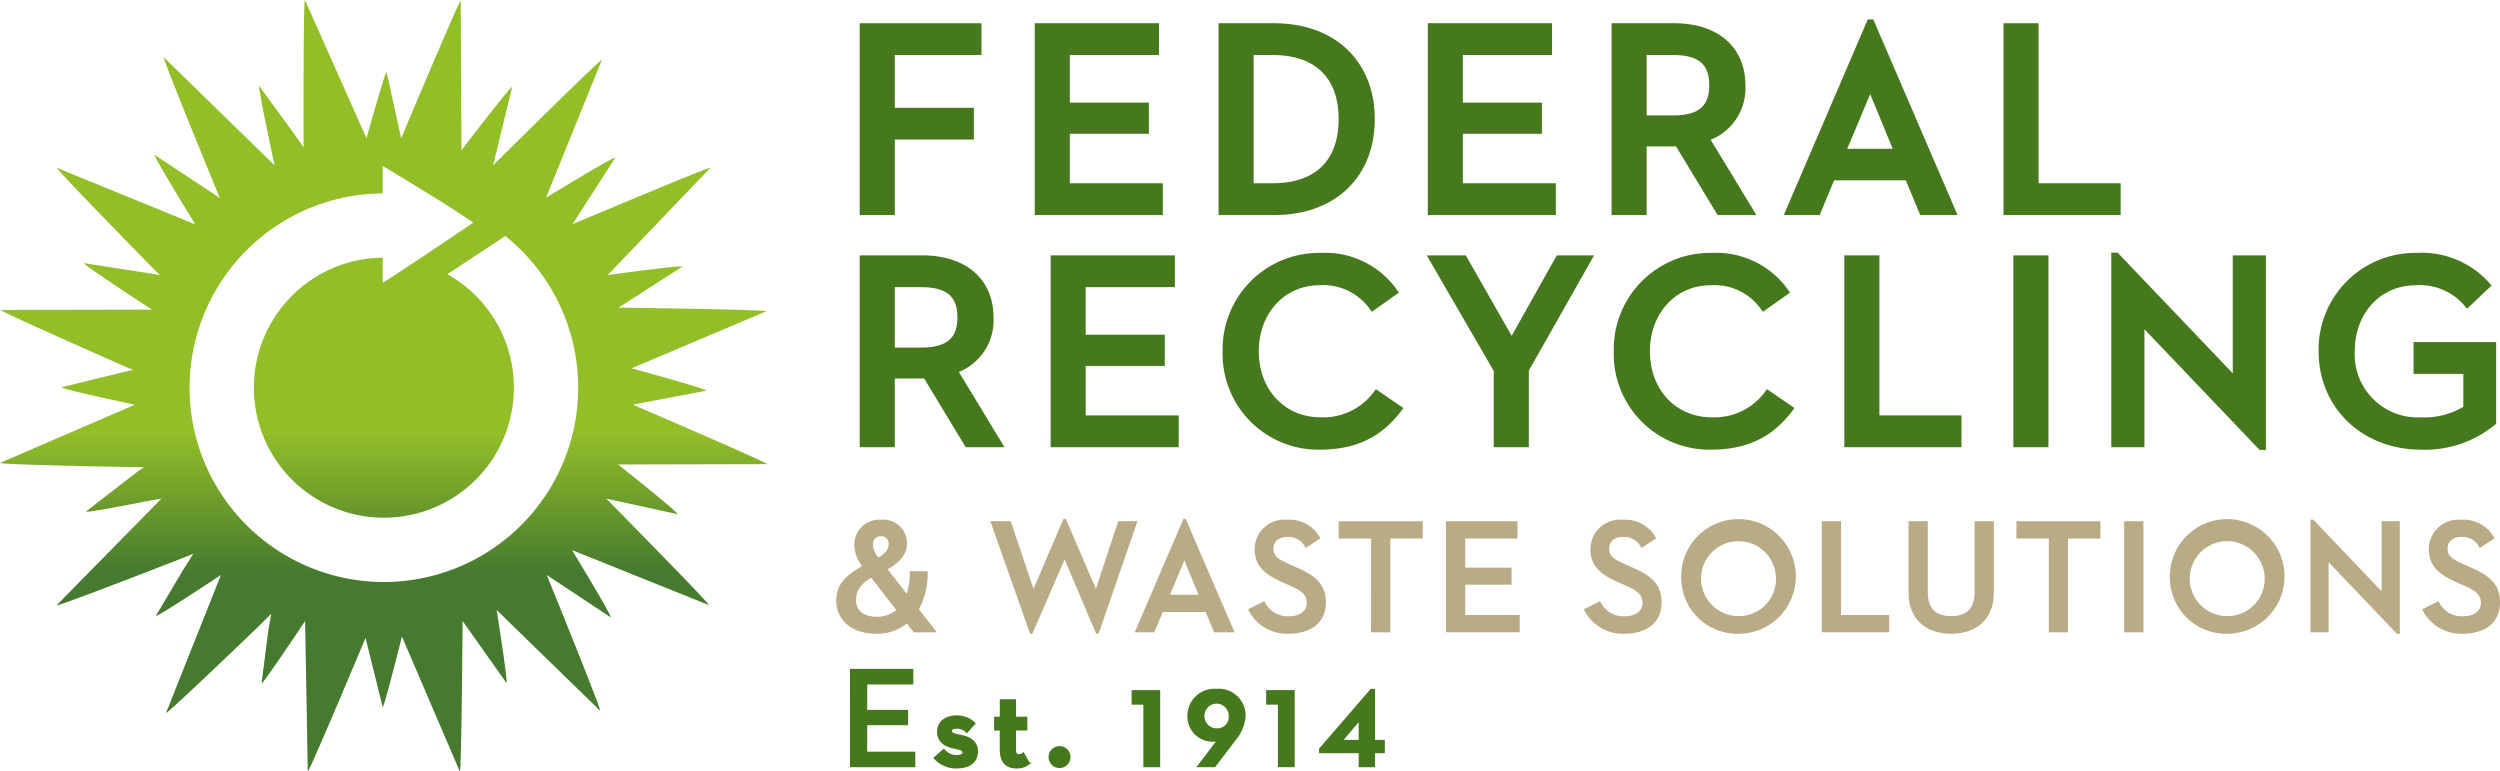 <svg xmlns="http://www.w3.org/2000/svg" xmlns:xlink="http://www.w3.org/1999/xlink" id="logo_Federal_Recycling_horizontal" data-name="logo Federal Recycling horizontal" width="296.125" height="91.377" viewBox="0 0 296.125 91.377"><defs><linearGradient id="linear-gradient" x1="0.5" y1="1.005" x2="0.5" y2="0.051" gradientUnits="objectBoundingBox"><stop offset="0.278" stop-color="#467a2e"></stop><stop offset="0.465" stop-color="#92be28"></stop></linearGradient></defs><g id="Group_48" data-name="Group 48"><path id="Path_205" data-name="Path 205" d="M237.927,402.082l8.657-1.656c.524-.113-8.81-2.657-8.81-2.657l15.944-6.746c.5-.2-17.486-.445-17.486-.445l7.534-4.838c.451-.29-8.819.985-8.819.985L247.1,374.031c.38-.378-16.33,6.678-16.33,6.678l5.061-7.864c.278-.458-8.193,4.726-8.193,4.726l6.618-16.331c.209-.493-12.883,12.479-12.883,12.479l2.248-9.241c.114-.524-6,7.464-6,7.464l-.086-17.7c.007-.536-7.053,16.272-7.053,16.272l-1.724-7.825c-.089-.387-2.383,7.825-2.383,7.825l-.4-.889-6.885-15.467c-.218-.491-.168,17.445-.168,17.445l-1.158-1.661-4.08-5.588c-.306-.439,1.8,9.37,1.8,9.37l-1.964-1.915-11.147-10.871c-.384-.374,6.636,16.681,6.636,16.681l-.8-.555v0l-6.907-4.552c-.44-.306,4.28,7.371,4.28,7.371v0l.5.831-16.35-6.678c-.5-.2,11.475,12.008,11.475,12.008h0l.692.685-.983-.175-7.987-1.237c-.527-.095,7.225,4.976,7.225,4.976l.009.006h0l.82.526-.986-.009-16.92.038c-.536,0,14.769,6.738,14.769,6.738l.9.369-.951.206h0L170.29,400c-.524.114,6.32,1.581,6.32,1.581l2.318.5-.889.388,0,0-.064.028-1.25.546v-.007l-13.745,5.935c-.49.214,15.984.506,15.984.506h.087l.971-.006-.812.566-6.053,4.689c-.44.306,7.959-1.362,7.959-1.362l.009,0h0l.956-.166-.676.7h0l-.012.011-1.058,1.077-10.658,10.845c-.373.385,15.286-5.729,15.286-5.729h0l.9-.372-.517.823-.009.014-.5.8-.008-.008-3.391,5.708c-.286.455,6.852-4.259,6.852-4.259l.031-.021.811-.536-.924,2.327h0l-5.567,13.987c-.2.5,11.074-10.348,11.074-10.348l0,0,.658-.657.032-.034,0,0,.686-.685-.328,1.908-.006,0-.81,6.311c-.09.527,5.155-7.356,5.155-7.356l.018.97v0l.3,16.814c.009.535,6.84-15.783,6.84-15.783l2.028,8.169c.1.409,2.284-8.341,2.284-8.341l6.853,15.983c.2.5.334-17.816.334-17.816l5.174,7.314c.3.442-1.144-8.618-1.144-8.618l12.247,11.92c.379.379-6.307-16.06-6.307-16.06l7.543,4.987c.447.3-4.545-7.939-4.545-7.939l16.18,6.5c.495.206-12.13-12.6-12.13-12.6l8.393,1.829c.528.093-6.984-5.869-6.984-5.869l17.624-.042C254.345,409.119,237.927,402.082,237.927,402.082ZM222.818,382.1a23.015,23.015,0,1,1-14.524-5.048v-3.219c0-.107,7.751,4.709,7.751,4.709l2.974,1.962c.037.023-10.738,7.259-10.725,7.111v-2.948a15.4,15.4,0,1,0,7.655,1.956" transform="translate(-162.963 -354.144)" fill="url(#linear-gradient)"></path></g><g id="Group_55" data-name="Group 55" transform="translate(99.174 2.641)"><g id="Group_49" data-name="Group 49" transform="translate(3.002 27.627)"><path id="Path_206" data-name="Path 206" d="M257.892,403.564h-3.468V381.528h7.065c5.152,0,8.1,2.818,8.1,7a6.241,6.241,0,0,1-4.278,6.286l5.314,8.751h-3.792l-4.926-8.134h-4.018Zm3.468-11.115c3.273,0,4.634-1.3,4.634-3.921,0-2.657-1.393-3.921-4.634-3.921h-3.468v7.842Z" transform="translate(-254.424 -381.204)" fill="#46791d" stroke="#46791d" stroke-width="0.687"></path><path id="Path_207" data-name="Path 207" d="M274.666,381.528H288.7v3.078H278.134v6.32H287.5v3.013h-9.365v6.547h11.017v3.079H274.666Z" transform="translate(-252.053 -381.204)" fill="#46791d" stroke="#46791d" stroke-width="0.687"></path><path id="Path_208" data-name="Path 208" d="M292.907,392.576a11.064,11.064,0,0,1,11.244-11.309,10.1,10.1,0,0,1,8.813,4.278l-2.657,1.879a7.094,7.094,0,0,0-6.254-3.014c-4.375,0-7.551,3.5-7.551,8.166,0,4.763,3.241,8.166,7.68,8.166a7.809,7.809,0,0,0,6.61-3.208l2.69,1.847c-2.269,3.015-5.152,4.506-9.43,4.506A10.984,10.984,0,0,1,292.907,392.576Z" transform="translate(-249.916 -381.235)" fill="#46791d" stroke="#46791d" stroke-width="0.687"></path><path id="Path_209" data-name="Path 209" d="M314.772,381.528H318.6l5.638,9.883,5.541-9.883h3.63l-7.485,13.22v8.815h-3.469v-8.782Z" transform="translate(-247.354 -381.204)" fill="#46791d" stroke="#46791d" stroke-width="0.687"></path><path id="Path_210" data-name="Path 210" d="M334.376,392.576a11.063,11.063,0,0,1,11.244-11.309,10.1,10.1,0,0,1,8.814,4.278l-2.658,1.879a7.094,7.094,0,0,0-6.254-3.014c-4.375,0-7.55,3.5-7.55,8.166,0,4.763,3.24,8.166,7.68,8.166a7.812,7.812,0,0,0,6.61-3.208l2.689,1.847c-2.268,3.015-5.151,4.506-9.43,4.506A10.984,10.984,0,0,1,334.376,392.576Z" transform="translate(-245.058 -381.235)" fill="#46791d" stroke="#46791d" stroke-width="0.687"></path><path id="Path_211" data-name="Path 211" d="M358.823,381.528h3.468v18.957h9.721v3.079H358.823Z" transform="translate(-242.194 -381.204)" fill="#46791d" stroke="#46791d" stroke-width="0.687"></path><path id="Path_212" data-name="Path 212" d="M376.745,381.528h3.468v22.036h-3.468Z" transform="translate(-240.094 -381.204)" fill="#46791d" stroke="#46791d" stroke-width="0.687"></path><path id="Path_213" data-name="Path 213" d="M390.367,389.112V403.6h-3.24v-22.36h.259l14.129,14.809V381.562h3.241v22.36H404.5Z" transform="translate(-238.878 -381.238)" fill="#46791d" stroke="#46791d" stroke-width="0.687"></path><path id="Path_214" data-name="Path 214" d="M409.108,392.576a11.1,11.1,0,0,1,11.309-11.309,10.341,10.341,0,0,1,8.362,3.5l-2.4,2.269a7.257,7.257,0,0,0-6.059-2.625c-4.472,0-7.616,3.5-7.616,8.166a7.8,7.8,0,0,0,8.2,8.166,9.324,9.324,0,0,0,5.347-1.393v-4.44h-5.9v-3.079h9.1V401a12.643,12.643,0,0,1-8.554,2.885C414.131,403.886,409.108,399.09,409.108,392.576Z" transform="translate(-236.302 -381.235)" fill="#46791d" stroke="#46791d" stroke-width="0.687"></path></g><g id="Group_51" data-name="Group 51" transform="translate(3.002)"><g id="Group_50" data-name="Group 50"><path id="Path_215" data-name="Path 215" d="M254.424,356.914h13.74v3.078H257.892v6.935h9.365v3.079h-9.365v8.944h-3.468Z" transform="translate(-254.424 -356.46)" fill="#46791d" stroke="#46791d" stroke-width="0.687"></path><path id="Path_216" data-name="Path 216" d="M272.984,356.914h14.031v3.078H276.452v6.32h9.365v3.013h-9.365v6.547h11.017v3.079H272.984Z" transform="translate(-252.25 -356.46)" fill="#46791d" stroke="#46791d" stroke-width="0.687"></path><path id="Path_217" data-name="Path 217" d="M292.472,356.914h6.221c7.193,0,11.6,4.5,11.6,11.017s-4.374,11.018-11.6,11.018h-6.221Zm6.027,18.957c5.7,0,8.2-3.273,8.2-7.94s-2.5-7.94-8.2-7.94H295.94v15.879Z" transform="translate(-249.967 -356.46)" fill="#46791d" stroke="#46791d" stroke-width="0.687"></path><path id="Path_218" data-name="Path 218" d="M314.656,356.914h14.031v3.078H318.125v6.32h9.365v3.013h-9.365v6.547h11.016v3.079H314.656Z" transform="translate(-247.368 -356.46)" fill="#46791d" stroke="#46791d" stroke-width="0.687"></path><path id="Path_219" data-name="Path 219" d="M337.611,378.95h-3.466V356.914h7.064c5.152,0,8.1,2.82,8.1,7a6.242,6.242,0,0,1-4.278,6.286l5.314,8.75h-3.792l-4.926-8.134h-4.018Zm3.469-11.116c3.272,0,4.633-1.3,4.633-3.92,0-2.658-1.393-3.922-4.633-3.922h-3.469v7.842Z" transform="translate(-245.085 -356.46)" fill="#46791d" stroke="#46791d" stroke-width="0.687"></path><path id="Path_220" data-name="Path 220" d="M366.719,374.882h-8.943L356.058,379h-3.5l9.656-22.489h.2L372.1,379h-3.663Zm-7.68-3.046h6.418l-3.176-7.712Z" transform="translate(-242.927 -356.508)" fill="#46791d" stroke="#46791d" stroke-width="0.687"></path><path id="Path_221" data-name="Path 221" d="M375.7,356.914h3.468v18.957h9.721v3.079H375.7Z" transform="translate(-240.216 -356.46)" fill="#46791d" stroke="#46791d" stroke-width="0.687"></path></g></g><g id="Group_52" data-name="Group 52" transform="translate(0 58.955)"><path id="Path_222" data-name="Path 222" d="M260,418.253a7.527,7.527,0,0,0,.457-2.792h1.861a8.649,8.649,0,0,1-1.065,4.387l2.032,2.6h-2.431l-.855-1.1a5.487,5.487,0,0,1-3.588,1.271c-2.944,0-4.672-1.594-4.672-3.816,0-1.974,1.273-2.981,3.134-4.045a3.964,3.964,0,0,1-.988-2.582,2.818,2.818,0,0,1,3.039-2.811,2.663,2.663,0,0,1,2.944,2.734c0,1.179-.8,2.071-2.336,2.982Zm-4.2-2.3c-1.443.815-1.956,1.651-1.956,2.848,0,1.235.912,2.051,2.583,2.051a3.577,3.577,0,0,0,2.469-.912Zm2.146-3.856a.975.975,0,0,0-1.026-1.024,1.02,1.02,0,0,0-1.083,1.1,2.482,2.482,0,0,0,.684,1.614l.076.095C257.529,413.3,257.947,412.86,257.947,412.1Z" transform="translate(-251.737 -409.271)" fill="#b8ab85" stroke="#b8ab85" stroke-width="0.25"></path><path id="Path_223" data-name="Path 223" d="M268.125,409.548h2.146l2.773,8.24,3.646-8.507h.114l3.664,8.507,2.716-8.24H285.2l-4.52,13.082h-.114l-3.816-9-3.912,9h-.095Z" transform="translate(-249.817 -409.281)" fill="#b8ab85" stroke="#b8ab85" stroke-width="0.25"></path><path id="Path_224" data-name="Path 224" d="M291.741,420.048H286.5l-1.007,2.412h-2.051l5.66-13.179h.114l5.677,13.179h-2.146Zm-4.5-1.785H291l-1.861-4.52Z" transform="translate(-248.023 -409.281)" fill="#b8ab85" stroke="#b8ab85" stroke-width="0.25"></path><path id="Path_225" data-name="Path 225" d="M297.153,419.051a3.135,3.135,0,0,0,2.925,1.747c1.367,0,2.279-.646,2.279-1.69,0-1.216-.931-1.67-2.07-2.183l-.893-.4c-1.9-.836-3.21-1.784-3.21-3.8a3.381,3.381,0,0,1,3.7-3.361,4.025,4.025,0,0,1,3.8,2.032l-1.537,1.007a2.379,2.379,0,0,0-2.222-1.253c-1.1,0-1.766.608-1.766,1.5,0,1.026.646,1.386,2.051,2.012l.893.4c1.956.873,3.266,1.8,3.266,3.987,0,2.374-1.823,3.569-4.273,3.569a5,5,0,0,1-4.653-2.715Z" transform="translate(-246.617 -409.271)" fill="#b8ab85" stroke="#b8ab85" stroke-width="0.25"></path><path id="Path_226" data-name="Path 226" d="M308.851,411.323h-3.836v-1.8h9.7v1.8h-3.835v11.109h-2.032Z" transform="translate(-245.495 -409.253)" fill="#b8ab85" stroke="#b8ab85" stroke-width="0.25"></path><path id="Path_227" data-name="Path 227" d="M316.388,409.52h8.222v1.8h-6.19v3.7h5.487v1.766H318.42v3.836h6.456v1.8h-8.488Z" transform="translate(-244.163 -409.253)" fill="#b8ab85" stroke="#b8ab85" stroke-width="0.25"></path><path id="Path_228" data-name="Path 228" d="M332.749,419.051a3.137,3.137,0,0,0,2.925,1.747c1.367,0,2.28-.646,2.28-1.69,0-1.216-.931-1.67-2.07-2.183l-.894-.4c-1.9-.836-3.208-1.784-3.208-3.8a3.381,3.381,0,0,1,3.7-3.361,4.027,4.027,0,0,1,3.8,2.032l-1.538,1.007a2.376,2.376,0,0,0-2.221-1.253c-1.1,0-1.766.608-1.766,1.5,0,1.026.646,1.386,2.051,2.012l.891.4c1.956.873,3.267,1.8,3.267,3.987,0,2.374-1.823,3.569-4.273,3.569a5,5,0,0,1-4.652-2.715Z" transform="translate(-242.446 -409.271)" fill="#b8ab85" stroke="#b8ab85" stroke-width="0.25"></path><path id="Path_229" data-name="Path 229" d="M341.327,415.994a6.666,6.666,0,1,1,6.665,6.626A6.535,6.535,0,0,1,341.327,415.994Zm11.223,0a4.563,4.563,0,1,0-4.558,4.785A4.523,4.523,0,0,0,352.55,415.994Z" transform="translate(-241.241 -409.271)" fill="#b8ab85" stroke="#b8ab85" stroke-width="0.25"></path><path id="Path_230" data-name="Path 230" d="M356.235,409.52h2.033v11.108h5.7v1.8h-7.729Z" transform="translate(-239.495 -409.253)" fill="#b8ab85" stroke="#b8ab85" stroke-width="0.25"></path><path id="Path_231" data-name="Path 231" d="M365.432,417.874V409.52h2.032v8.24c0,2.07,1.026,3,2.906,3,1.861,0,2.887-.931,2.887-3v-8.24h2.031v8.354c0,3.153-2.126,4.728-4.918,4.728C367.559,422.6,365.432,421.027,365.432,417.874Z" transform="translate(-238.417 -409.253)" fill="#b8ab85" stroke="#b8ab85" stroke-width="0.25"></path><path id="Path_232" data-name="Path 232" d="M380.71,411.323h-3.836v-1.8h9.7v1.8h-3.836v11.109H380.71Z" transform="translate(-237.077 -409.253)" fill="#b8ab85" stroke="#b8ab85" stroke-width="0.25"></path><path id="Path_233" data-name="Path 233" d="M388.3,409.52h2.032v12.912H388.3Z" transform="translate(-235.739 -409.253)" fill="#b8ab85" stroke="#b8ab85" stroke-width="0.25"></path><path id="Path_234" data-name="Path 234" d="M393.143,415.994a6.665,6.665,0,1,1,6.664,6.626A6.535,6.535,0,0,1,393.143,415.994Zm11.222,0a4.563,4.563,0,1,0-4.558,4.785A4.522,4.522,0,0,0,404.365,415.994Z" transform="translate(-235.171 -409.271)" fill="#b8ab85" stroke="#b8ab85" stroke-width="0.25"></path><path id="Path_235" data-name="Path 235" d="M409.95,413.963v8.489h-1.9v-13.1h.152l8.279,8.678V409.54h1.9v13.1h-.152Z" transform="translate(-233.425 -409.273)" fill="#b8ab85" stroke="#b8ab85" stroke-width="0.25"></path><path id="Path_236" data-name="Path 236" d="M421.642,419.051a3.136,3.136,0,0,0,2.925,1.747c1.367,0,2.279-.646,2.279-1.69,0-1.216-.931-1.67-2.069-2.183l-.894-.4c-1.9-.836-3.208-1.784-3.208-3.8a3.38,3.38,0,0,1,3.7-3.361,4.028,4.028,0,0,1,3.8,2.032l-1.538,1.007a2.378,2.378,0,0,0-2.222-1.253c-1.1,0-1.766.608-1.766,1.5,0,1.026.646,1.386,2.051,2.012l.893.4c1.956.873,3.267,1.8,3.267,3.987,0,2.374-1.823,3.569-4.273,3.569a5,5,0,0,1-4.652-2.715Z" transform="translate(-232.032 -409.271)" fill="#b8ab85" stroke="#b8ab85" stroke-width="0.25"></path></g><g id="Group_54" data-name="Group 54" transform="translate(1.628 76.713)"><g id="Group_53" data-name="Group 53"><path id="Path_237" data-name="Path 237" d="M253.194,425.176h7.255v1.592h-5.462v3.266h4.843v1.559h-4.843v3.385h5.7v1.592h-7.489Z" transform="translate(-253.194 -425.176)" fill="#46791d" stroke="#46791d" stroke-width="0.25"></path><path id="Path_238" data-name="Path 238" d="M262.074,435.02l1.072-.938a1.886,1.886,0,0,0,1.491.72c.6,0,.838-.183.838-.419,0-.268-.168-.385-1.106-.587-1.19-.25-1.893-.821-1.893-1.877,0-1.071.821-1.81,2.178-1.81a2.929,2.929,0,0,1,2.111.821l-.9,1.005a1.584,1.584,0,0,0-1.156-.5c-.536,0-.721.184-.721.4,0,.285.218.385,1.173.57,1.29.251,1.91.906,1.91,1.843,0,1.156-.821,1.894-2.4,1.894A3.333,3.333,0,0,1,262.074,435.02Z" transform="translate(-252.154 -424.598)" fill="#46791d" stroke="#46791d" stroke-width="0.25"></path><path id="Path_239" data-name="Path 239" d="M268.479,431.852v-1.391h.67V428.4h1.676v2.061h1.341v1.391h-1.341v2.329c0,.586.184.721.486.721a.847.847,0,0,0,.5-.2l.654,1.173a2.186,2.186,0,0,1-1.441.469c-1.089,0-1.877-.536-1.877-2.128v-2.363Z" transform="translate(-251.403 -424.798)" fill="#46791d" stroke="#46791d" stroke-width="0.25"></path><path id="Path_240" data-name="Path 240" d="M274.254,434.538a1.173,1.173,0,1,1,1.173,1.173A1.165,1.165,0,0,1,274.254,434.538Z" transform="translate(-250.727 -424.217)" fill="#46791d" stroke="#46791d" stroke-width="0.25"></path><path id="Path_241" data-name="Path 241" d="M284.449,428.9h-1.39v-1.474h3.132v8.88h-1.743Z" transform="translate(-249.695 -424.912)" fill="#46791d" stroke="#46791d" stroke-width="0.25"></path><path id="Path_242" data-name="Path 242" d="M295.621,430.323a4.728,4.728,0,0,1-1.173,2.865l-2.379,3.134h-1.91l2.363-3.1a2.015,2.015,0,0,1-.6.083,2.862,2.862,0,0,1-2.949-2.949,3.084,3.084,0,0,1,3.335-3.067A3.053,3.053,0,0,1,295.621,430.323Zm-4.876.033a1.551,1.551,0,0,0,1.575,1.61,1.462,1.462,0,0,0,1.542-1.61,1.558,1.558,0,0,0-3.117,0Z" transform="translate(-249.003 -424.928)" fill="#46791d" stroke="#46791d" stroke-width="0.25"></path><path id="Path_243" data-name="Path 243" d="M298.714,428.9h-1.391v-1.474h3.134v8.88h-1.743Z" transform="translate(-248.024 -424.912)" fill="#46791d" stroke="#46791d" stroke-width="0.25"></path><path id="Path_244" data-name="Path 244" d="M310.474,433.339v1.324h-1.157v1.659h-1.691v-1.659h-4.692V434.3l6.049-7.006h.334v6.049Zm-2.849-2.564-2.178,2.564h2.178Z" transform="translate(-247.367 -424.928)" fill="#46791d" stroke="#46791d" stroke-width="0.25"></path></g></g></g></svg>
